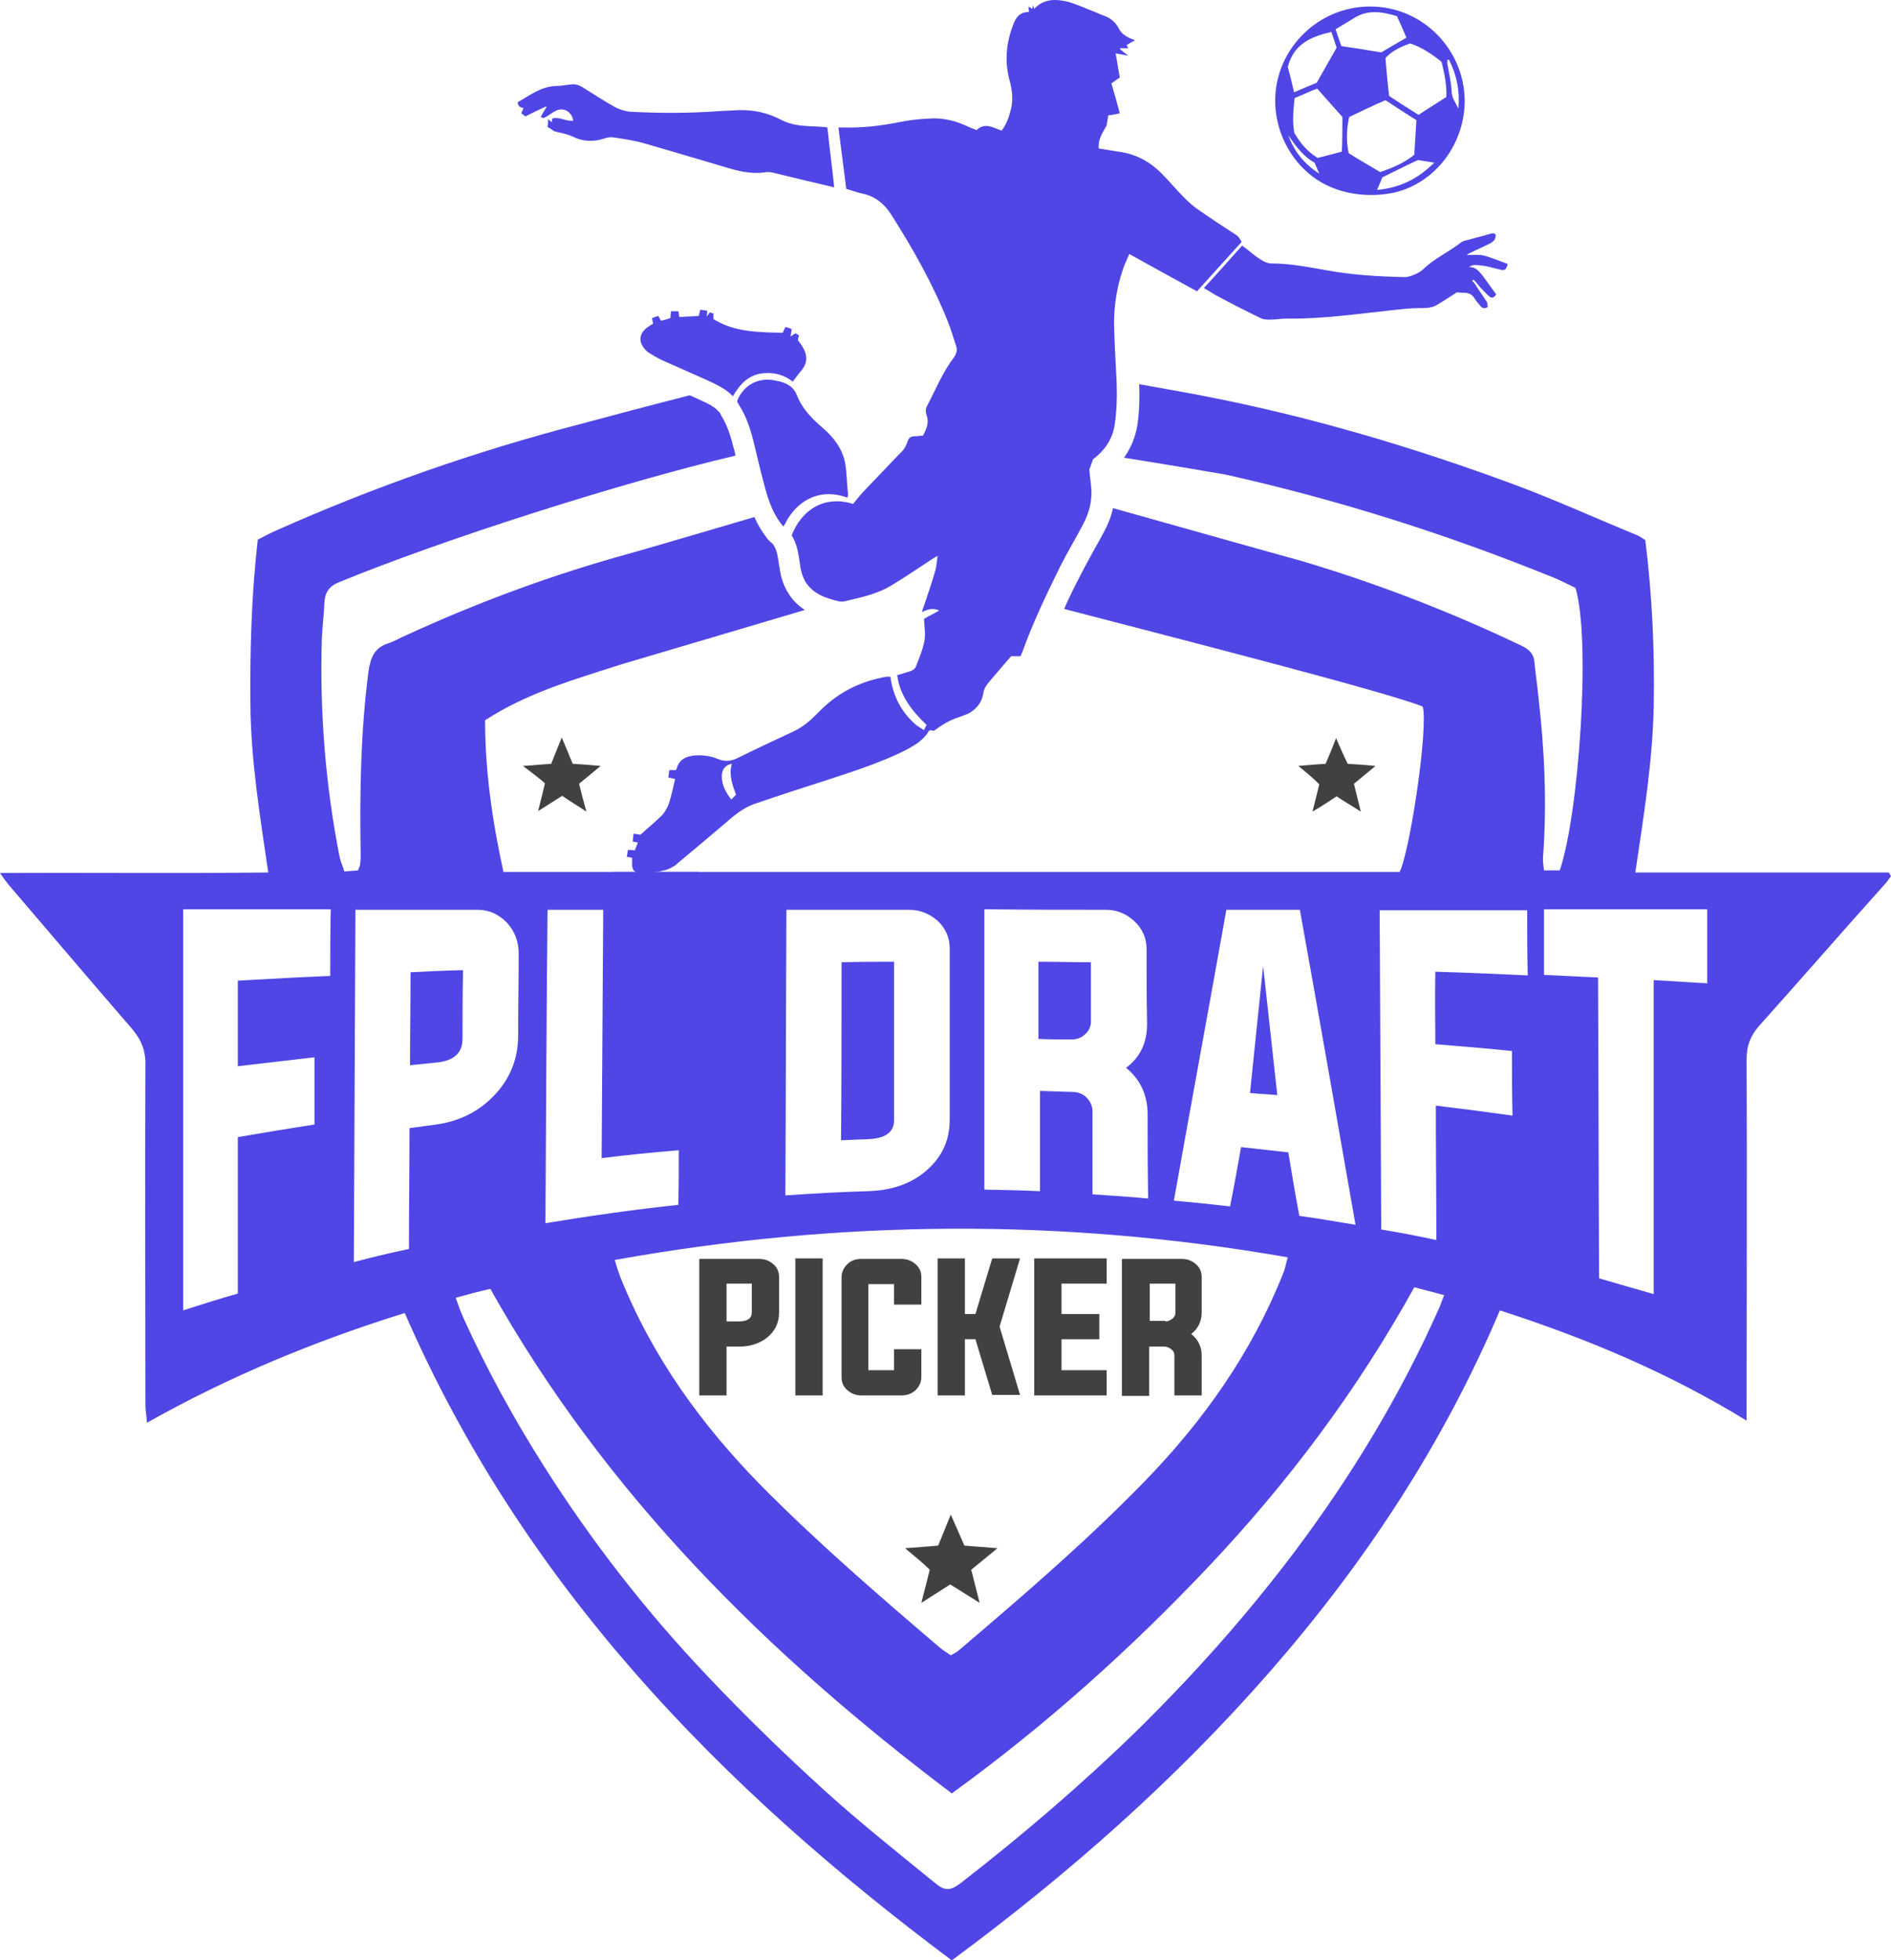 <svg xmlns="http://www.w3.org/2000/svg" xmlns:xlink="http://www.w3.org/1999/xlink" version="1.1" id="Layer_1" x="0px" y="0px" style="enable-background:new 0 0 795 615;" xml:space="preserve" viewBox="217.5 120.82 360.2 373.38">
<style type="text/css">
	.st0{fill:#4F46E5;}
	.st1{fill:#414042;}
	.st2{fill:none;}
</style>
<g>
	<g>
		<g>
			<path class="st0" d="M477.3,122.1c-9.4,0.6-16.9,8.5-16.9,17.9c0,5.2,2.3,10.3,6.2,13.7c4.4,3.9,10.8,5,16.5,3.8     c5.6-1.3,10.2-5.6,12.2-11c0.8-2.1,1.2-4.3,1.2-6.5C496.4,129.7,487.7,121.4,477.3,122.1z M471.1,126.9c0.4,1.1,0.7,2.1,1,3     c-1.3,2.3-2.5,4.4-3.8,6.7c-1.3,0.5-2.7,1.1-4.3,1.8c-0.4-1.7-0.8-3.4-1.2-4.8C463.9,129.2,467.2,127.8,471.1,126.9z      M462.9,146.6c1.4,2,2.8,4,5,5.2c0.3,0.7,0.6,1.4,0.9,2.1C466,152.1,464,149.7,462.9,146.6z M473.1,149.7c-1.5,0.4-3,0.8-4.6,1.2     c-2-1.2-3.3-2.8-4.4-4.7c-0.2-0.3-0.1-0.8-0.2-1.1c-0.2-1.8,0-3.7,0.2-5.6c1.5-0.6,2.9-1.3,4.3-1.8c1.7,1.9,3.2,3.6,4.8,5.4     C473.2,145.1,473.2,147.4,473.1,149.7z M473,129.6c-0.3-0.9-0.7-2-1.1-3.2c1.1-0.7,2.2-1.3,3.3-2c2.7-1.8,5.4-1.4,8.4-0.5     c0.6,1.3,1.2,2.7,1.8,4.1c-1.6,0.9-3.1,1.8-4.8,2.8C478.3,130.4,475.7,130,473,129.6z M474.5,143.1c2.3-1.1,4.6-2.2,6.9-3.2     c2,1.3,3.8,2.5,5.9,3.8c-0.1,2.1-0.3,4.4-0.4,6.6c-2,1.6-4.2,2.5-6.5,3.3c-2-1.2-4.1-2.4-6-3.6     C473.9,147.8,474,145.2,474.5,143.1z M479.8,157c0.4-1,0.8-1.8,1-2.4c2.3-1.1,4.4-2.2,6.8-3.3c0.7,0.1,1.8,0.3,3.1,0.5     C487.6,154.9,484.1,156.6,479.8,157z M493,139.3c-1.7,1.1-3.5,2.2-5.3,3.4c-1.9-1.2-3.8-2.4-5.6-3.6c-0.3-2.5-0.5-4.9-0.7-7.2     c0.9-1.1,2.6-2.1,4.7-2.8c2.2,0.7,4.1,2,6,3.5C492.6,134.7,493.1,136.9,493,139.3z M494,138.1c-0.1-1.7-0.5-3.4-0.8-5.1     c0-0.3,0-0.6,0-0.8c0.1,0,0.2,0,0.3,0c1.5,2.9,2.1,6,1.8,9.3C494.7,140.3,494,139.4,494,138.1z"/>
		</g>
	</g>
	<g>
		<path class="st1" d="M464.8,266.7c2.1-0.2,3.6-0.3,5.2-0.4c0.7-1.6,1.3-3.1,2-4.9c0.8,1.9,1.5,3.4,2.2,4.9    c1.7,0.1,3.3,0.2,5.3,0.4c-1.5,1.3-2.8,2.3-4.1,3.4c0.4,1.6,0.8,3.2,1.3,5.3c-1.7-1.1-3.1-1.9-4.6-2.9c-1.4,0.9-2.7,1.8-4.6,2.9    c0.5-2,0.9-3.5,1.3-5.2C467.6,269,466.4,268,464.8,266.7z"/>
		<path class="st1" d="M389.9,415.7c2.5-0.2,4.4-0.3,6.3-0.5c0.8-1.9,1.5-3.7,2.4-5.9c1,2.2,1.8,4.1,2.6,5.9c2.1,0.2,4,0.3,6.3,0.5    c-1.8,1.5-3.3,2.7-5,4.1c0.5,2,1,3.9,1.6,6.3c-2.1-1.3-3.7-2.3-5.6-3.5c-1.7,1.1-3.3,2.1-5.5,3.5c0.6-2.4,1.1-4.2,1.6-6.3    C393.3,418.5,391.8,417.3,389.9,415.7z"/>
		<path class="st1" d="M321.3,270c-1.4-1.2-2.6-2.1-4.2-3.3c2-0.1,3.6-0.3,5.4-0.4c0.6-1.6,1.3-3.2,2-5c0.8,1.8,1.4,3.4,2.1,5    c1.7,0.1,3.2,0.2,5.3,0.4c-1.5,1.3-2.8,2.3-4.1,3.4c0.4,1.6,0.8,3.2,1.4,5.3c-1.8-1.2-3.2-2-4.6-3c-1.5,0.9-2.8,1.8-4.6,2.9    C320.5,273.3,320.9,271.8,321.3,270z"/>
	</g>
	<g>
		<path class="st1" d="M350.7,360.6h11.4c1,0,1.9,0.3,2.7,1c0.8,0.7,1.1,1.5,1.1,2.5v6.7c0,2-0.8,3.6-2.3,4.8    c-1.4,1.1-3.2,1.7-5.3,1.7h-2.4v9.3h-5.2V360.6z M355.9,365.4v7.1h2.4c1.6,0,2.4-0.6,2.4-1.7v-5.5H355.9z"/>
		<path class="st1" d="M369,386.6v-26.1h5.2v26.1H369z"/>
		<path class="st1" d="M387.8,365.4h-4.9v16.4h4.9v-4h5.2v5.3c0,1-0.4,1.8-1.1,2.5c-0.8,0.7-1.6,1-2.7,1h-7.6c-1,0-1.9-0.3-2.7-1    c-0.8-0.7-1.1-1.5-1.1-2.5v-19c0-1,0.4-1.8,1.1-2.5c0.7-0.7,1.6-1,2.7-1h7.6c1,0,1.9,0.3,2.7,1c0.8,0.7,1.1,1.5,1.1,2.5v5.2h-5.2    V365.4z"/>
		<path class="st1" d="M401.3,376v10.6h-5.2v-26.1h5.2v10.6h2l3.2-10.6h5.3l-3.9,13l3.9,13h-5.3l-3.2-10.6H401.3z"/>
		<path class="st1" d="M419.7,381.8h8.6v4.8h-13.8v-26.1h13.8v4.8h-8.6v5.8h7.2v4.8h-7.2V381.8z"/>
		<path class="st1" d="M436.4,377.4v9.3h-5.2v-26.1h11.4c1,0,1.9,0.3,2.7,1c0.8,0.7,1.1,1.5,1.1,2.5v6.7c0,1.7-0.7,3.1-2,4.1    c1.3,1,2,2.4,2,4.1v7.6h-5.2v-7.6c0-0.5-0.2-0.9-0.6-1.2c-0.4-0.3-0.8-0.5-1.3-0.5H436.4z M439.5,372.5c0.5,0,0.9-0.2,1.3-0.5    c0.4-0.3,0.6-0.7,0.6-1.2v-5.5h-4.9v7.1H439.5z"/>
	</g>
	<g>
		<path class="st2" d="M447.9,418.9c-15,16-31.3,30.5-49.1,43.4c-35.4-26.7-66-57.2-87.9-96.1c-2.2,0.6-4.1,1.1-6.6,1.7    c0.6,1.6,1,2.8,1.5,3.9c4.4,9.7,9.5,19,15.2,28c9.1,14.4,19.6,27.9,31.3,40.2c7.1,7.5,14.5,14.7,22.1,21.6    c6.8,6.2,14,11.8,21,17.6c2.2,1.8,3.1,1.7,5.2,0.1c11.6-9,22.7-18.5,33.2-28.7c10.9-10.7,21-22,30.2-34.2    c11-14.6,20.4-30,27.7-46.7c0.3-0.7,0.5-1.3,0.8-2.4c-2-0.5-3.7-1-5.7-1.5C476.1,385.5,462.9,402.9,447.9,418.9z"/>
		<path class="st2" d="M335.7,363.9c6.1,15.2,15.5,28.3,27,40c10.8,10.9,22.3,20.9,34,30.8c0.6,0.5,1.3,1,2,1.4    c0.6-0.4,1.1-0.6,1.6-1c12.1-10.3,24.1-20.6,35.2-32c11.3-11.6,20.5-24.6,26.5-39.7c0.3-0.9,0.5-1.8,0.9-3.1    c-42.8-7.4-85.2-7.2-128.1,0.5C335.2,362.2,335.4,363,335.7,363.9z"/>
		<path class="st0" d="M295.6,323.7c2-0.2,3-0.3,5-0.5c3.3-0.3,5-1.8,5-4.5c0-5.2,0-7.9,0.1-13.1c-4,0.1-6,0.2-10,0.4    C295.7,313.1,295.6,316.7,295.6,323.7z"/>
		<path class="st0" d="M458.1,304.8c-1,9.8-1.5,14.6-2.5,24.2c2.1,0.2,3.1,0.2,5.2,0.4C459.9,321.2,459,313,458.1,304.8z"/>
		<path class="st0" d="M421.6,318.8c1,0,1.9-0.3,2.6-1c0.7-0.6,1.1-1.5,1.1-2.4c0-4.5,0-6.8,0-11.3c-4,0-6-0.1-10-0.1    c0,5.9,0,8.8,0,14.7C417.9,318.8,419.1,318.8,421.6,318.8z"/>
		<path class="st0" d="M387.8,334.2c0-10.1,0-20.1,0-30.2c-4,0-6,0-10,0.1c0,11.3,0,22.6-0.1,33.9c2-0.1,3-0.1,5-0.2    C386.1,337.7,387.8,336.5,387.8,334.2z"/>
		<path class="st0" d="M577.3,287H529c1.6-10.8,3.3-21.2,3.5-31.7c0.2-10.6-0.3-21.2-1.6-31.6c-0.7-0.5-1.2-0.8-1.7-1    c-7.8-3.2-15.5-6.7-23.3-9.6c-19.2-7.1-38.7-12.9-58.8-16.8c-0.8-0.2-6.5-1.2-12.6-2.3c0.1,2.9,0,5.6-0.4,8.1    c-0.4,2.1-1.2,4.1-2.5,5.9c7.6,1.2,18.8,3.1,19.3,3.2c21.5,4.8,42.3,11.4,62.7,19.7c1.4,0.6,2.8,1.3,4,1.9c3,10,0.6,43.4-3,53.8    h-3c-0.1-0.9-0.2-1.6-0.2-2.3c0.8-10.4,0.3-20.8-0.9-31.1c-0.2-2-0.5-4-0.7-6.1c-0.1-1.7-1-2.6-2.5-3.3    c-13.6-6.5-27.6-11.9-42.1-16.2c-1.2-0.3-20.4-5.7-35.7-10c-0.3,1.5-0.9,3-1.7,4.5c-0.7,1.3-1.4,2.6-2.1,3.8    c-0.8,1.5-1.6,2.9-2.3,4.3c-1.1,2.1-2.2,4.3-3.2,6.6c17.6,4.6,61.5,15.8,68.3,18.6c1.1,3.9-2.4,27.5-4.4,31.5l-133.3,0h-37.4    c-2.1-9.6-3.5-19.1-3.5-28.9c8-5.2,16.8-7.7,25.8-10.6c1-0.3,24.7-7.3,35.1-10.4c-1.2-0.8-2.3-1.8-3.2-3.3    c-0.8-1.3-1.4-2.9-1.6-4.8l-0.1-0.4c-0.2-1.5-0.4-2.8-0.9-3.6c-0.1-0.2-0.2-0.3-0.3-0.5c-0.3-0.2-0.6-0.5-0.9-0.8    c-1.1-1.4-2-2.9-2.6-4.3c-10.8,3.2-23.2,6.8-24,7c-14.5,4-28.6,9.2-42.3,15.5c-1.2,0.5-2.3,1.2-3.6,1.6c-2.6,0.9-3.2,2.8-3.6,5.2    c-1.5,11.6-1.7,23.1-1.5,34.8c0,0.7,0,1.3-0.1,2c0,0.3-0.2,0.6-0.4,1.2c-0.8,0.1-1.6,0.1-2.6,0.2c-0.3-1-0.7-1.8-0.9-2.7    c-2.7-13.7-3.8-27.5-3.4-41.5c0.1-2.4,0.4-4.7,0.5-7.1c0.1-1.9,1-3.1,2.8-3.8c19.7-8.1,53.8-19,75.5-24.1    c-0.1-0.5-0.2-1.1-0.4-1.6c-0.6-2.5-1.3-4.4-2.3-6c-0.1-0.2-0.2-0.4-0.3-0.6c-0.2-0.2-0.4-0.3-0.5-0.5c-0.6-0.6-1.5-1.1-2.6-1.6    c-0.9-0.4-1.7-0.8-2.6-1.2c-8.2,2.1-16.5,4.3-20.9,5.5c-20,5.2-39.4,12-58.2,20.4c-1.1,0.5-2.2,1.1-3.2,1.6    c-1.2,10.6-1.5,21-1.4,31.5c0.1,10.6,1.8,21,3.4,31.9c-17.1,0.2-33.9,0-51.1,0.1c0.7,1,1.2,1.7,1.7,2.3    c7.8,9.1,15.5,18.2,23.3,27.2c1.9,2.2,2.8,4.3,2.7,7.3c-0.1,21.5,0,43,0,64.5c0,1,0.2,2,0.3,3.4c15.8-8.9,32.1-15.6,49.1-20.9    c22.5,51.7,59.9,90.2,104.2,123.3c22.2-16.4,42.6-34.4,60.6-55c18-20.6,33-43.3,43.8-68.8c16.4,5.3,32,11.8,47,21    c0-1.5,0-2.5,0-3.4c0-21.8,0.1-43.7,0-65.5c0-2.5,0.7-4.3,2.3-6.2c7.9-8.8,15.7-17.8,23.6-26.6c0.6-0.6,1.1-1.3,1.6-2    C577.5,287.4,577.4,287.2,577.3,287z M280.4,306.7c-7,0.3-10.5,0.5-17.6,0.9c0,6.5,0,9.8,0,16.3c5.8-0.7,8.7-1,14.6-1.7    c0,5.1,0,7.7,0,12.8c-5.8,0.9-8.7,1.4-14.6,2.4c0,9.9,0,19.9,0,29.8c-4.2,1.2-6.3,1.9-10.4,3.2c0-25.5,0-50.9,0-76.4    c9.4,0,18.8,0,28.1,0C280.4,299.1,280.4,301.7,280.4,306.7z M451.1,294.1c5.6,0,8.4,0,14,0c3.6,20,7.1,40,10.6,60    c-4.3-0.7-6.4-1.1-10.7-1.7c-0.9-4.8-1.3-7.3-2.1-12.1c-3.6-0.4-5.4-0.6-9-1c-0.8,4.5-1.2,6.8-2.1,11.3c-4.3-0.5-6.4-0.7-10.7-1.1    C444.4,331,447.8,312.6,451.1,294.1z M428.1,294.1c2.1,0,3.9,0.7,5.5,2.2c1.6,1.5,2.3,3.3,2.3,5.3c0,5.7,0,8.5,0.1,14.2    c0,3.6-1.3,6.4-4,8.4c2.7,2.2,4.1,5.2,4.1,8.9c0,6.4,0,9.6,0.1,16c-4.2-0.4-6.4-0.5-10.6-0.8c0-6.3,0-9.5,0-15.8    c0-1-0.4-1.9-1.1-2.6c-0.7-0.7-1.6-1.1-2.7-1.1c-2.5-0.1-3.7-0.1-6.2-0.2c0,7.7,0,11.5,0,19.1c-4.2-0.2-6.4-0.2-10.6-0.3    c0-17.8,0-35.6,0-53.4C414.1,294.1,418.7,294.1,428.1,294.1z M367.3,294.1c9.3,0,14,0,23.3,0c2.1,0,3.9,0.7,5.5,2.1    c1.5,1.4,2.3,3.2,2.3,5.2c0,10.9,0,21.8,0,32.7c0,4.1-1.6,7.3-4.7,9.9c-2.9,2.4-6.6,3.6-11,3.7c-6.3,0.2-9.4,0.4-15.6,0.8    C367.2,330.3,367.2,312.2,367.3,294.1z M462.8,360.3c-0.4,1.3-0.5,2.2-0.9,3.1c-6,15.1-15.2,28.1-26.5,39.7    c-11.1,11.4-23.1,21.7-35.2,32c-0.4,0.4-0.9,0.6-1.6,1c-0.7-0.5-1.4-0.9-2-1.4c-11.6-9.9-23.2-19.9-34-30.8    c-11.5-11.7-20.9-24.7-27-40c-0.3-0.8-0.6-1.7-1-3.1C377.5,353.1,419.9,352.8,462.8,360.3z M321.8,294.1c4.2,0,6.3,0,10.6,0    c-0.1,15.8-0.2,31.5-0.3,47.3c5.9-0.7,8.8-1,14.7-1.5c0,4.2,0,6.2-0.1,10.4c-8.4,0.9-16.9,2.1-25.3,3.5    C321.5,333.8,321.6,314,321.8,294.1z M295.5,335.7c0,9.2-0.1,13.8-0.1,23c-4.2,0.9-6.3,1.4-10.5,2.5c0.1-22.4,0.2-44.8,0.3-67.1    c9.3,0,14,0,23.3,0c2.1,0,3.9,0.8,5.5,2.4c1.5,1.6,2.3,3.6,2.3,5.9c0,6.2-0.1,9.4-0.1,15.6c0,4.6-1.6,8.4-4.7,11.6    c-2.9,3-6.6,4.8-10.9,5.4C298.5,335.3,297.5,335.4,295.5,335.7z M491.7,369.8c-7.4,16.7-16.8,32.2-27.7,46.7    c-9.2,12.2-19.3,23.5-30.2,34.2c-10.5,10.2-21.6,19.7-33.2,28.7c-2.1,1.6-3.1,1.7-5.2-0.1c-7.1-5.8-14.3-11.5-21-17.6    c-7.6-6.9-15-14.1-22.1-21.6c-11.7-12.3-22.2-25.8-31.3-40.2c-5.7-9-10.8-18.3-15.2-28c-0.5-1.1-0.9-2.2-1.5-3.9    c2.5-0.7,4.4-1.2,6.6-1.7c21.8,38.9,52.5,69.4,87.9,96.1c17.8-12.9,34.1-27.5,49.1-43.4c15.1-16,28.2-33.5,39-53    c2,0.5,3.7,1,5.7,1.5C492.2,368.4,492,369.1,491.7,369.8z M490.9,319.7c5.9,0.5,8.8,0.7,14.6,1.3c0,4.9,0,7.4,0.1,12.3    c-5.8-0.8-8.8-1.2-14.6-1.9c0,8.5,0.1,17.1,0.1,25.6c-4.2-0.9-6.3-1.3-10.5-2c-0.1-20.3-0.2-40.6-0.3-60.8c9.4,0,18.8,0,28.1,0    c0,4.9,0,7.4,0.1,12.4c-7-0.3-10.5-0.5-17.6-0.7C490.8,311.3,490.9,314.1,490.9,319.7z M532.5,367.3c-4.2-1.2-6.3-1.8-10.4-3    c-0.1-19.1-0.1-38.2-0.2-57.3c-4.1-0.2-6.2-0.3-10.3-0.5c0-5,0-7.5,0-12.5c10.4,0,20.7,0,31.1,0c0,5.7,0,8.5,0,14.1    c-4.1-0.2-6.1-0.4-10.2-0.6C532.5,327.5,532.5,347.4,532.5,367.3z"/>
	</g>
	<g>
		<path class="st0" d="M453,165.6c-2.3-1.5-4.6-3-6.9-4.6c-1.1-0.7-2.1-1.6-3-2.5c-1.5-1.5-2.9-3.2-4.4-4.7c-2.3-2.3-5-3.7-8.2-4.1    c-1.2-0.2-2.4-0.4-3.7-0.6c-0.2-1.8,0.8-3.1,1.5-4.4c0.1-0.7,0.2-1.3,0.3-1.9c0.8-0.1,1.4-0.2,2.2-0.4c-0.5-1.9-1-3.7-1.6-5.7    c0.6-0.4,1.1-0.8,1.6-1.1c-0.3-1.6-0.5-3.1-0.8-4.6c0.8,0.1,1.6,0.3,2.4,0.4c-0.7-0.5-1.2-0.9-1.6-1.3c0,0,0.1-0.1,0.1-0.1h1.5    c-0.1-0.2-0.2-0.4-0.3-0.6c0.5-0.3,1-0.6,1.6-0.9c-1.3-0.5-2.4-1-3-2.1c-0.7-1.4-1.7-2.2-3.2-2.7c-0.6-0.2-1.1-0.5-1.7-0.7    c-1.5-0.6-3.1-1.3-4.7-1.8c-2.4-0.6-4.7-0.7-6.6,1.3c-0.1-0.2-0.1-0.4-0.2-0.7c-0.1,0.3-0.1,0.5-0.2,0.7c-0.2-0.1-0.4-0.3-0.7-0.4    c0,0.4,0.1,0.7,0.1,1c-1.7,0-2.5,1-3,2.4c-1.3,3.4-1.7,6.9-0.7,10.6c0.5,1.8,0.7,3.6,0.3,5.4c-0.4,1.5-0.8,2.9-1.8,4.2    c-1.7-0.6-3.2-1.6-4.8-0.1c-0.7-0.3-1.3-0.5-1.9-0.8c-2.2-1-4.6-1.6-7.1-1.4c-2,0.1-3.9,0.3-5.8,0.7c-3.5,0.7-7,1.1-10.6,1    c-0.2,0-0.4,0-0.9,0c0.5,4,1,7.9,1.5,11.7c1.1,0.3,2.1,0.7,3.1,0.9c2.4,0.5,4.1,1.9,5.4,3.9c4.2,6.6,8,13.3,10.9,20.6    c0.6,1.5,1,3,1.5,4.4c0.3,0.9,0.1,1.6-0.4,2.3c-2.2,2.9-3.5,6.2-5.2,9.4c-0.2,0.4-0.2,1.1,0,1.6c0.5,1.4,0,2.6-0.7,3.9    c-0.5,0-0.9,0.1-1.3,0.1c-1,0-1.4,0.2-1.7,1.2c-0.3,0.9-0.8,1.6-1.5,2.2c-2.1,2.2-4.2,4.4-6.3,6.6c-0.9,0.9-1.7,1.9-2.5,2.9    c-5.8-1.8-10,1.5-11.7,6c1.1,1.7,1.3,3.7,1.6,5.6c0.1,1.1,0.5,2.3,1,3.2c1.5,2.4,4,3.2,6.6,3.8c0.2,0,0.4,0,0.6,0    c3-0.7,6.1-1.3,8.9-2.9c2.5-1.5,4.9-3.1,7.3-4.7c0.5-0.3,1-0.7,1.8-1.1c-0.2,1.2-0.2,2.1-0.5,3c-0.6,2.1-1.3,4.1-2,6.2    c-0.2,0.5-0.3,0.9-0.5,1.5c1.2-0.6,2.2-0.8,3.3-0.3c-1,0.6-2.1,1.1-2.9,1.6c0.1,1.6,0.3,2.9,0.1,4.1c-0.3,1.7-1,3.3-1.6,4.9    c-0.2,0.5-0.6,0.8-1.2,1c-0.8,0.2-1.5,0.5-2.4,0.7c0.5,4,2.9,6.9,5.6,9.5c-0.1,0.2-0.2,0.3-0.2,0.4c-0.1,0.1-0.2,0.3-0.3,0.6    c-0.5-0.4-1-0.6-1.5-1c-2.8-2.4-4.4-5.5-4.9-9.2c-0.3,0-0.5,0-0.7,0c-4.7,0.8-8.9,2.8-12.3,6.1c-1.6,1.6-3.2,3.3-5.4,4.3    c-3.6,1.7-7.3,3.4-10.9,5.2c-1.1,0.5-2.3,0.6-3.5,0.1c-1.4-0.6-2.9-0.8-4.5-0.7c-1.6,0.2-2.9,0.7-3.4,2.5c0,0.1-0.1,0.2-0.2,0.3    H345c-0.1,0.5-0.1,0.9-0.2,1.4c0.5,0.1,0.9,0.2,1.3,0.3c-0.4,1.6-0.7,3.2-1.2,4.7c-0.3,0.8-0.8,1.7-1.4,2.3    c-1.2,1.2-2.6,2.3-4,3.6c-0.3,0-0.7-0.1-1.3-0.2c-0.1,0.5-0.1,1-0.2,1.5c0.4,0.1,0.6,0.1,1,0.2c-0.2,0.5-0.4,1-0.6,1.5    c-0.5-0.1-0.9-0.1-1.3-0.1c-0.1,0.5-0.1,0.8-0.2,1.3c0.4,0.1,0.6,0.1,1,0.2v1.7c0,0.1,0.1,0.1,0.1,0.2c0,0.1,0.1,0.3,0.1,0.4    c0,0,0,0,0,0c0,0,0.1,0.1,0.1,0.1c0,0,0,0,0,0c0,0,0,0,0,0c0,0,0.1,0,0.1,0.1c0.1,0,0.1,0.1,0.1,0.1c0.1,0,0.2,0,0.2,0.1    c0.1,0,0.2,0,0.3,0.1c0,0,0,0,0,0c0.2,0,0.4,0,0.6,0c0.4,0,0.8,0,1.1,0c1.2,0,2.3-0.1,3.4-0.4c0.5-0.1,1-0.3,1.5-0.6    c0.4-0.2,0.7-0.4,1-0.7c3.5-2.9,6.8-5.7,10.1-8.5c1.5-1.3,3.1-2.4,5-3c4.7-1.6,9.3-3.1,14-4.6c4.9-1.6,9.8-3.2,14.4-5.5    c1.7-0.9,3.4-1.9,4.4-3.6c0-0.1,0.1-0.1,0.3-0.2c0.2,0,0.5,0.1,0.7,0.1c1.5-1.1,3.1-2.1,4.8-2.6c0.5-0.2,1.1-0.4,1.6-0.6    c1.6-0.8,2.7-2.1,3-3.9c0.1-0.9,0.6-1.6,1.1-2.2c1.4-1.6,2.7-3.2,4.2-4.9h1.8c0.1-0.3,0.2-0.5,0.3-0.7c2-5.6,4.6-11,7.2-16.3    c1.4-2.8,3-5.4,4.4-8.1c1-1.9,1.6-3.9,1.6-6c0-1.4-0.3-2.8-0.4-4.5c0.2-0.4,0.4-1.1,0.7-1.9c2.1-1.6,3.6-3.6,4.1-6.4    c0.4-2.7,0.5-5.4,0.4-8.2c-0.2-3.7-0.4-7.4-0.5-11.2c0-3.4,0.5-6.8,1.6-10.1c0.3-1,0.8-2,1.3-3.2c4.3,2.4,8.5,4.7,12.9,7.1    c2.7-3,5.6-6.2,8.5-9.4C453.6,166.1,453.3,165.8,453,165.6z M356.8,273.1c-1.1-1.4-1.9-2.9-1.8-4.7c0.1-1.2,0.8-1.9,1.9-2.1    c-0.6,2.1,0.1,4,0.8,5.9C357.4,272.5,357.2,272.7,356.8,273.1z"/>
		<path class="st0" d="M321.8,145c0.1-0.6,0.1-0.9,0.1-1.5c0.3,0.3,0.5,0.4,0.7,0.6c0-0.2,0.1-0.4,0.1-0.7c1.4-0.4,2.6,0.6,4,0.4    c-0.3-1.7-1.8-2.6-3.3-1.9c-0.6,0.3-1.1,0.7-1.6,1c-0.4,0.2-0.7,0.6-1.3,0.2c0.3-0.6,0.7-1.3,1.1-1.9c0,0-0.1-0.1-0.1-0.1    c-1.3,0.6-2.6,1.2-3.9,1.9c-0.3-0.2-0.5-0.4-0.8-0.6c0.2-0.4,0.3-0.7,0.4-1c-0.6-0.1-1-0.3-1.1-1.1c2.3-1.3,4.4-3,7.3-3.1    c1,0,1.9-0.2,2.9-0.3c0.8-0.1,1.4,0.1,2.1,0.5c2.1,1.3,4.2,2.7,6.4,3.9c0.8,0.4,1.8,0.7,2.7,0.8c5.6,0.3,11.2,0.3,16.8-0.1    c1.3-0.1,2.5-0.1,3.8-0.2c2.9-0.1,5.7,0.5,8.3,1.9c1.4,0.7,2.9,1,4.4,1.1c1.2,0.1,2.3,0.1,3.5,0.2c0.3,0,0.6,0.1,0.8,0.1    c0.4,3.8,0.9,7.5,1.3,11.4c-1.8-0.4-3.7-0.9-5.5-1.3c-2.1-0.5-4.1-1-6.2-1.5c-0.4-0.1-0.8-0.1-1.2-0.1c-2.3,0.4-4.5,0-6.7-0.6    c-5.4-1.6-10.8-3.2-16.3-4.8c-2-0.6-4.1-0.9-6.1-1.2c-0.6-0.1-1.2,0-1.8,0.2c-2.1,0.7-4.1,0.6-6.1-0.4c-1.1-0.5-2.4-0.7-3.5-1    C322.7,145.5,322.3,145.3,321.8,145z"/>
		<path class="st0" d="M497.9,174.3c0.3,0.3,0.6,0.6,0.8,1c0.7,1,1.3,2,2,3c0.2,0.3,0.1,0.7,0.2,1c-0.7,0.4-1.1,0.2-1.4-0.2    c-0.4-0.5-0.8-0.9-1.1-1.4c-0.4-0.7-0.9-1-1.7-1.1c-0.7,0-1.3-0.1-1.7-0.1c-1.4,0.9-2.6,1.7-3.8,2.4c-1,0.6-2.1,0.6-3.3,0.6    c-1.7,0-3.4,0.2-5.2,0.4c-6.7,0.7-13.3,1.7-20.1,1.6c-1,0-2.1,0.2-3.1,0.2c-0.6,0-1.4,0-1.9-0.3c-2.9-1.4-5.8-2.9-8.6-4.4    c-0.7-0.4-1.4-0.9-2.2-1.3c2.5-2.7,4.9-5.4,7.3-8.1c0.3,0.2,0.5,0.4,0.8,0.6c0.9,0.7,1.8,1.5,2.8,2.1c0.6,0.4,1.3,0.7,2,0.7    c3.6,0,7,0.7,10.5,1.3c4.9,0.9,9.9,1.2,14.9,1.3c0.7,0,1.4-0.3,2.1-0.6c0.5-0.2,1.1-0.6,1.5-1c2.1-2,4.8-3.2,7.1-5    c0.4-0.3,0.9-0.4,1.4-0.5c1.3-0.4,2.7-0.7,4-1.1c0.4-0.1,0.8-0.3,1.2,0.1c0,0.9-0.3,1.3-1.3,1.8c-1.3,0.6-2.5,1.2-3.8,1.8    c-0.1,0.1-0.2,0.1-0.4,0.3c1,0,1.8-0.1,2.7,0c0.9,0.1,1.8,0.5,2.7,0.8c0.8,0.3,1.6,0.6,2.4,0.9c-0.3,1-0.5,1.3-1.3,1.1    c-1-0.2-1.9-0.5-2.9-0.7c-0.7-0.1-1.4-0.2-2.2-0.2c-0.3,0-0.7,0.2-1,0.4c1.3-0.1,1.9,0.8,2.6,1.6c0.9,1.2,1.7,2.4,2.6,3.6    c-0.5,0.8-1,0.7-1.4,0.3c-0.6-0.5-1.1-1.1-1.6-1.6c-0.4-0.5-0.8-1-1.3-1.5C498.1,174.1,498,174.2,497.9,174.3z"/>
		<path class="st0" d="M378.9,215.6c-4.6-1.7-8.9-0.1-11.5,4.3c-0.2,0.4-0.4,0.8-0.7,1.2c-1.8-2.1-2.7-4.6-3.4-7.1    c-0.8-2.9-1.5-5.9-2.2-8.8c-0.6-2.5-1.4-5-2.8-7.2c-0.2-0.3-0.3-0.5-0.4-0.8c1.2-3,4-4.6,7.3-3.9c0.3,0.1,0.6,0.1,0.9,0.2    c1.5,0.4,2.6,1.1,3.2,2.6c1,2.6,2.9,4.5,5,6.3c2.1,1.8,3.7,4,4.2,6.7c0.3,1.8,0.3,3.7,0.5,5.5C379.1,215,379,215.3,378.9,215.6z"/>
		<g>
			<path class="st0" d="M334.3,287.1C334.3,287.1,334.3,287.1,334.3,287.1C334.3,287,334.3,287,334.3,287.1     C334.3,287.1,334.3,287.1,334.3,287.1z"/>
			<path class="st0" d="M334.2,286.9h16.4l-1.3,1.1c-0.1,0.1-0.2,0.2-0.4,0.3l-0.2,0.1c-0.3,0.2-0.7,0.5-1,0.7     c-0.9,0.5-1.8,0.8-2.4,1c-1.7,0.5-3.1,0.5-4.5,0.5l-0.6,0c-0.2,0-0.4,0-0.7,0c-0.2,0-0.3,0-0.5,0l-0.2,0c-0.2,0-0.4,0-0.7-0.1     c-0.1,0-0.3,0-0.4-0.1c-0.2,0-0.3-0.1-0.5-0.1c-0.1,0-0.3-0.1-0.4-0.2c-0.2-0.1-0.4-0.2-0.6-0.3c-0.3-0.2-0.5-0.3-0.8-0.5     c-0.1,0-0.1-0.1-0.2-0.2c-0.1,0-0.1-0.1-0.2-0.2c-0.2-0.2-0.3-0.4-0.5-0.7c-0.2-0.4-0.4-0.8-0.5-1.2     C334.3,287,334.2,286.9,334.2,286.9z"/>
		</g>
		<path class="st0" d="M366.6,184.2c0.2-0.4,0.3-0.7,0.5-1.1c0.4,0.1,0.8,0.2,1.2,0.4c-0.1,0.5-0.1,0.9-0.2,1.4    c0.3-0.2,0.6-0.4,0.9-0.6c0.2,0.1,0.4,0.2,0.7,0.4c-0.1,0.3-0.2,0.6-0.2,0.9c0.3,0.5,0.7,0.9,1,1.5c0.8,1.4,0.8,2.8-0.2,4.1    c-0.6,0.7-1.1,1.4-1.8,2.3c-1.8-1.4-3.9-1.9-6.3-1.5c-2.4,0.5-3.9,2.2-5.1,4.3c-1.1-1.2-2.5-1.9-3.9-2.6c-3-1.4-6.1-2.7-9.2-4.1    c-0.9-0.4-1.8-0.9-2.6-1.4c-0.2-0.1-0.4-0.3-0.6-0.4c-1.9-1.7-1.7-3.6,0.4-4.9c0.2-0.1,0.4-0.3,0.7-0.4c-0.1-0.4-0.1-0.7-0.2-1.1    c0.4-0.1,0.8-0.3,1.2-0.4c0.2,0.3,0.3,0.6,0.5,0.9c0.6-0.1,1.2-0.3,1.8-0.5c0-0.4,0.1-0.8,0.1-1.3c0.5,0,0.9,0,1.4,0    c0.1,0.3,0.1,0.7,0.2,1.1c0.6,0,1.3-0.1,1.9-0.1c0.6,0,1.2-0.1,1.8-0.1c0.1-0.4,0.2-0.8,0.3-1.2c0.4,0.1,0.8,0.1,1.3,0.2    c0,0.4,0,0.6-0.1,1.1c0.3-0.3,0.4-0.5,0.6-0.8c0.2,0.1,0.5,0.2,0.7,0.2c0,0.4,0,0.7,0,1.1C357.4,184.1,362,184.1,366.6,184.2z"/>
	</g>
</g>
</svg>